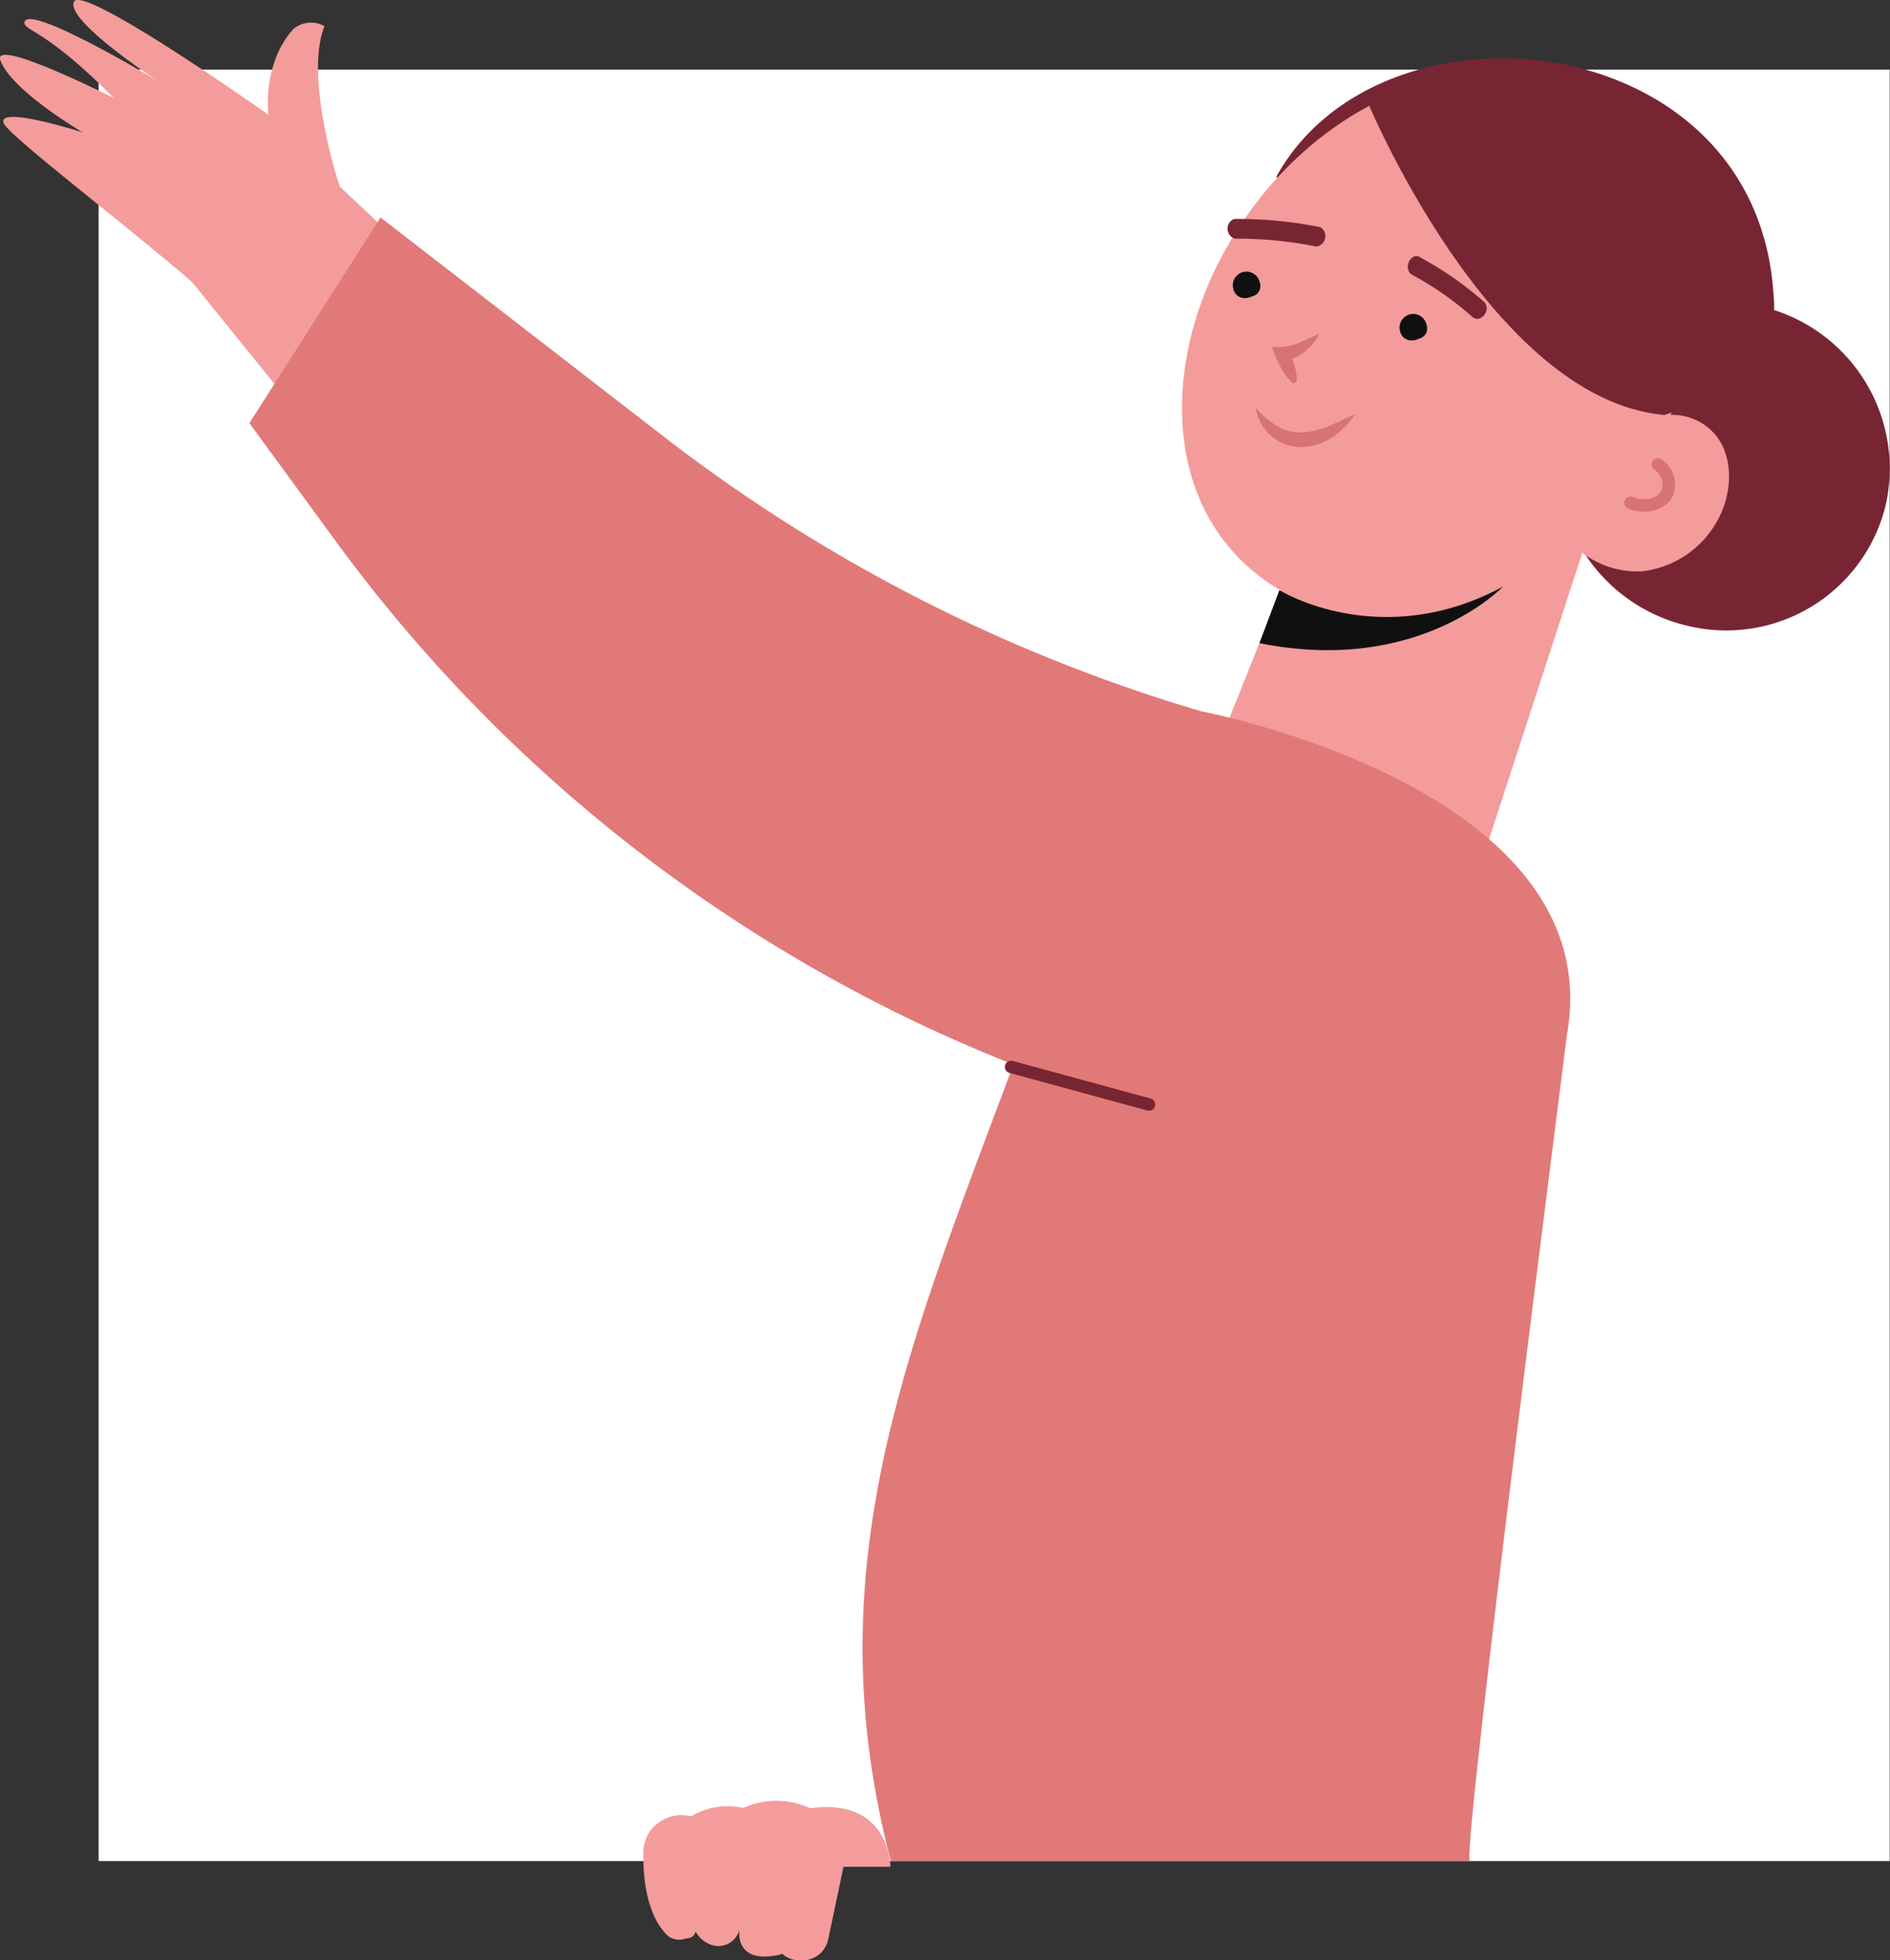 <?xml version="1.0" encoding="UTF-8"?> <svg xmlns="http://www.w3.org/2000/svg" viewBox="0 0 180.89 187.58"><rect x="0" y="0" width="180.89" height="187.58" fill="#333333" stroke="none"/> <defs> <style>.cls-1{fill:#fff;}.cls-2{fill:#f39c9b;}.cls-3{fill:#782533;}.cls-4{fill:#111010;}.cls-5{fill:#d87374;}.cls-6,.cls-8{fill:none;stroke-linecap:round;}.cls-6{stroke:#d87374;stroke-miterlimit:10;stroke-width:1.21px;}.cls-7{fill:#e17979;}.cls-8{stroke:#782533;stroke-linejoin:round;stroke-width:1.19px;}.cls-9{fill:#101010;}</style> </defs> <g id="Layer_2" data-name="Layer 2"> <g id="OBJECTS"> <rect class="cls-1" x="9.44" y="6.66" width="171.42" height="171.42"></rect> <path class="cls-2" d="M85.22,178.63s0-6.68-7.74-5.6c0,0-4,2.29-3.41,12.41a2.46,2.46,0,0,0,2.6,2.14h0a2.52,2.52,0,0,0,2.56-1.85l1.5-7.1Z"></path> <path class="cls-2" d="M77.48,173a7.69,7.69,0,0,0-6.34,0,6.84,6.84,0,0,0-5,.8,3.54,3.54,0,0,0-2.69.35,3.45,3.45,0,0,0-1.87,3.05c-.05,2.1.19,5.7,2.12,7.82a1.74,1.74,0,0,0,1.77.52c.52-.15.81,0,1.12-.7a2.65,2.65,0,0,0,2,1.37,2.11,2.11,0,0,0,2.18-1.54s-.53,3.25,3.68,2.41S77.48,173,77.48,173Z"></path> <path class="cls-3" d="M169.8,29.67c0-.54,0-1.07-.07-1.64C168,2.41,132.19-1.23,122.16,16.9l28.13,33.46a16.08,16.08,0,0,0,10.94,9.45,15.7,15.7,0,0,0,19.21-11.32A15.93,15.93,0,0,0,169.8,29.67Z"></path> <path class="cls-2" d="M157.75,11.39a17.09,17.09,0,0,1,3.41,4c8.59,14.15-4.42,33.73-17.32,40.7-7.14,3.86-16.15,4.14-22.72-.53-9.6-6.83-9.73-19.8-4.71-30,3.74-7.59,10.18-14,18-16.95S151.61,6.07,157.75,11.39Z"></path> <path class="cls-2" d="M149.38,50.67a8.72,8.72,0,0,0,7.75,4,9.45,9.45,0,0,0,7.32-5c1.33-2.49,1.45-5.68-.07-7.81a5.42,5.42,0,0,0-7.27-1.3Z"></path> <path class="cls-2" d="M154.2,44.42,142,81.89a13.75,13.75,0,0,1-16.41,9.31h0a13.76,13.76,0,0,1-9.49-18.56l13.66-34.19Z"></path> <path class="cls-4" d="M120.54,61.54l1.91-5.07s9.62,6,21.39-.33C143.84,56.14,135.79,64.62,120.54,61.54Z"></path> <path class="cls-5" d="M123.71,36.65a4.7,4.7,0,0,1-.94-1.17,8.2,8.2,0,0,1-.65-1.29l-.41-1,1,0a4.83,4.83,0,0,0,1.7-.43c.6-.25,1.22-.55,1.89-.83a5.21,5.21,0,0,1-1.38,1.68,3.93,3.93,0,0,1-2.18.94l.61-1a8.22,8.22,0,0,1,.53,1.35,5.1,5.1,0,0,1,.24,1.48.25.25,0,0,1-.25.25A.24.24,0,0,1,123.71,36.65Z"></path> <path class="cls-5" d="M120.17,39a8.9,8.9,0,0,0,2.1,1.79,4.49,4.49,0,0,0,2.35.59,8,8,0,0,0,2.5-.58c.41-.2.85-.36,1.28-.56a10.63,10.63,0,0,1,1.32-.61,11.25,11.25,0,0,1-.94,1.15,11,11,0,0,1-1.16,1,5.79,5.79,0,0,1-3,1,4.31,4.31,0,0,1-3-1.1A4.54,4.54,0,0,1,120.17,39Z"></path> <path class="cls-6" d="M156.06,48.12c1.53.58,3.13.09,3.57-1.08a2.36,2.36,0,0,0-.95-2.6"></path> <path class="cls-7" d="M115,68.07s39.36,7.4,34.94,31.13c.15-.81-9.87,76.61-9.29,78.89l-55.39,0c-8.25-31.59,3.94-53.87,15.61-86.83Z"></path> <path class="cls-2" d="M23.9,20.48c-2.43,1.65-4.52,3.11-7,4.68L45.9,61,65.49,48.93l-32.88-31C30.42,19.42,26,19.08,23.9,20.48Z"></path> <path class="cls-2" d="M32.66,18.23c-1.28-3.64-3.23-11.76-1.6-15.72a2.59,2.59,0,0,0-3,.29c-3,3.35-2.37,8.18-2.37,8.18S7.83-1.65,7.07.18s8,7.55,8,7.55S2.5.15,2.34,2.17c0,.78,2.18.73,8.55,7.21,0,0-11.7-5.91-10.85-3.6,1.07,2.91,7.88,6.89,7.88,6.89S-.42,10,.37,11.82C1,13.17,14,23,19.78,28.22,21.71,26.92,33.23,18.7,32.66,18.23Z"></path> <path class="cls-7" d="M115,68.07h0A156.3,156.3,0,0,1,63.57,41.81l-27.15-21L23.87,40.49,32.29,52a147.43,147.43,0,0,0,92.59,57.8h0a1.09,1.09,0,0,0,1.28-1.16A123.1,123.1,0,0,0,115,68.07Z"></path> <line class="cls-8" x1="96.77" y1="102.09" x2="109.97" y2="105.69"></line> <path class="cls-3" d="M130.79,9.53s11.8,28.65,28.48,30.18l5.07-1.6S175.94,15,152.4,6.89C142.28,3.41,130.79,9.53,130.79,9.53Z"></path> <path class="cls-3" d="M126.37,21.74a40.12,40.12,0,0,0-8.25-.79,1,1,0,0,0,.08,1.89,37.39,37.39,0,0,1,7.76.75,1,1,0,0,0,.41-1.85Z"></path> <path class="cls-9" d="M119.52,27.3l-.06-.09c-.31-.77-1.57-.44-1.25.34.59,1.45,2.9.95,2.33-.64a1.3,1.3,0,0,0-2.49.77c.46,1.6,3,.71,2.23-.8s-2.87.06-1.68,1.34c.58.61,1.49-.31.92-.92Z"></path> <path class="cls-9" d="M135.48,31.35l-.06-.09c-.31-.77-1.57-.44-1.25.34.59,1.46,2.9.95,2.33-.64a1.3,1.3,0,0,0-2.49.77c.46,1.6,3,.71,2.23-.8s-2.87.06-1.68,1.34c.58.61,1.49-.31.92-.92Z"></path> <path class="cls-3" d="M135.93,24.63A33.06,33.06,0,0,1,142,28.85c.82.73-.27,2.19-1.1,1.46a30.16,30.16,0,0,0-5.72-4c-.95-.5-.21-2.22.74-1.71Z"></path> </g> </g> </svg> 